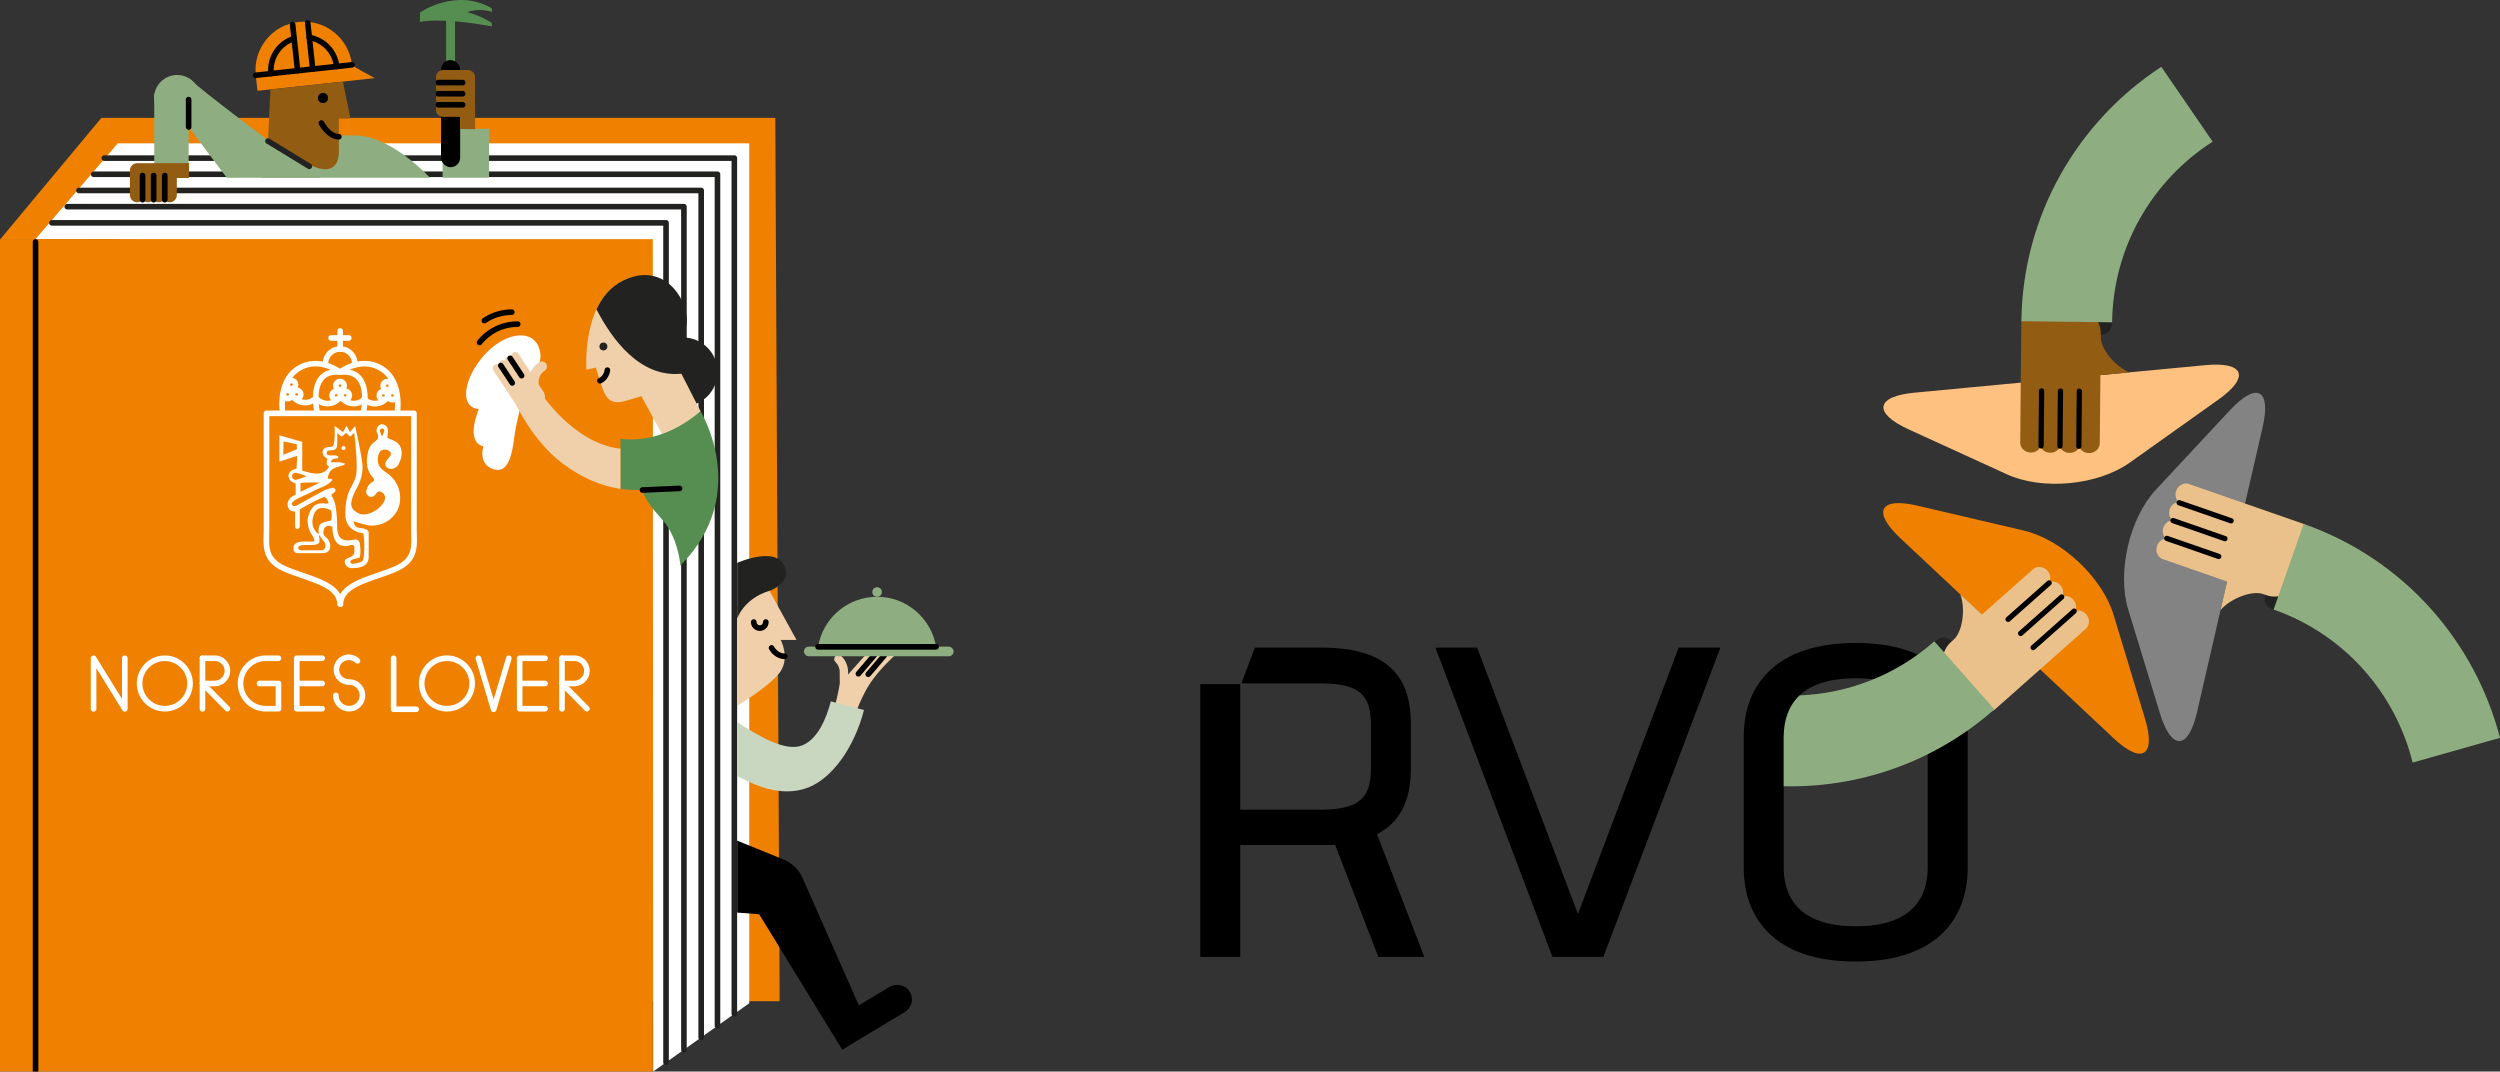 <svg xmlns="http://www.w3.org/2000/svg" id="Layer_1" viewBox="0 0 804.6 344.87"><rect x="0" y="0" width="804.6" height="344.87" fill="#333333" stroke="none"/><defs><style>.cls-1,.cls-10,.cls-11,.cls-12,.cls-2,.cls-4,.cls-7,.cls-8,.cls-9{stroke-width:0}.cls-2{fill:#568e51}.cls-4{fill:#222221}.cls-7{fill:#8ead80}.cls-8{fill:#925c13}.cls-9{fill:#f08100}.cls-10{fill:#fff}.cls-11{fill:#ebc18b}.cls-12{fill:#f0d0ab}</style></defs><path d="M633.282 279.291c0 16.579-10.32 30.177-36.019 30.177s-36.055-13.598-36.055-30.177v-42.166c0-16.579 10.308-30.188 36.055-30.188s36.019 13.61 36.019 30.188v42.166Zm-59.214-.314c0 12.255 7.48 19.131 23.195 19.131s23.152-6.875 23.152-19.131V237.43c0-12.256-7.456-19.131-23.152-19.131s-23.195 6.875-23.195 19.131v41.547ZM540.268 208.434l-32.422 85.727-32.441-85.727h-13.429l37.673 99.539H516.023l37.672-99.539h-13.427zM443.176 268.459c7.775-4.028 10.887-11.26 10.887-21.169v-14.341c0-15.246-7.476-24.516-28.841-24.516h-21.35l-4.344 11.508h25.241c12.262 0 16.442 3.29 16.442 13.155v14.346c0 9.718-4.18 13.151-16.442 13.151h-25.614v-40.404h-12.854v87.784h12.854v-36.014h30.566l13.89 36.014h14.797l-15.231-39.514ZM646.087 200.177a.85.85 0 0 1-.563-1.483l13.229-11.741a.847.847 0 1 1 1.127 1.269l-13.229 11.741a.854.854 0 0 1-.563.214ZM650.119 204.719a.85.85 0 0 1-.563-1.483l13.229-11.741a.85.85 0 0 1 1.127 1.269l-13.229 11.741a.854.854 0 0 1-.563.214ZM654.149 209.261a.85.85 0 0 1-.563-1.483l13.229-11.741a.85.85 0 0 1 1.127 1.269l-13.229 11.741a.854.854 0 0 1-.563.214Z" class="cls-1"/><path d="M731.746 196.179s-3.681-.924-2.728-4.683 5.97-18.72 5.97-18.72l4.242 2.055-7.484 21.348ZM622.687 206.498s2.57-2.792 5.417-.159 13.591 14.191 13.591 14.191l-3.832 2.745-15.176-16.776ZM679.745 103.713s.282 3.784-3.585 4.065c-3.867.28-19.648.23-19.648.23l.614-4.674 22.619.379Z" class="cls-4"/><path d="M728.192 137.54c2.835-12.275-1.875-14.773-10.464-5.561l-23.856 25.605c-8.577 9.214-12.589 26.611-8.907 38.662l10.177 33.3c3.679 12.049 9.121 11.959 11.942-.309l21.109-91.697Z" style="fill:#838383;stroke-width:0"/><path d="m741 168.473-3.171-1.103-14.92-5.195-1.227-.427-17.146-5.963c-1.664-.579-3.534.412-4.157 2.202-.453 1.304-.118 2.681.738 3.559-1.216.158-2.333 1.029-2.787 2.333-.454 1.304-.118 2.681.738 3.559-1.216.158-2.333 1.029-2.787 2.333-.454 1.304-.118 2.681.738 3.559-1.216.158-2.333 1.029-2.787 2.333-.623 1.79.229 3.728 1.893 4.306l17.146 5.963 1.227.427 2.324.809c-.027.019-.05.045-.077.064l-2.102 9.136c3.049-3.613 9.986-6.48 13.76-5.167a.01.01 0 0 1 .007.002l1.01.351c4.158 1.446 8.742-.773 10.188-4.931l3.151-9.061c1.446-4.158 2.401-7.645-1.757-9.091Z" class="cls-11"/><path d="M611.616 173.225c-9.176-8.624-6.664-13.33 5.597-10.457l34.075 7.976c12.258 2.866 25.289 15.079 28.947 27.136l10.091 33.34c3.658 12.044-.891 15.001-10.084 6.379l-68.626-64.374Z" class="cls-9"/><path d="M671.394 197.674c-.917-1.033-2.282-1.412-3.466-1.094.456-1.138.242-2.539-.675-3.571-.917-1.033-2.282-1.412-3.466-1.094.456-1.138.242-2.539-.675-3.571-.917-1.033-2.282-1.412-3.466-1.094.456-1.138.242-2.539-.675-3.572-1.258-1.417-3.365-1.62-4.683-.451l-13.577 12.051-.971.862-1.841 1.633-7.008-6.511c1.724 4.41.848 11.971-2.166 14.646l-.005.005-.8.709c-3.292 2.922-3.595 8.006-.673 11.298l6.368 7.174c2.922 3.292 5.499 5.829 8.792 2.907l2.511-2.229 11.82-10.482.971-.862 13.577-12.051c1.318-1.169 1.366-3.286.108-4.703Z" class="cls-11"/><path d="M709.804 117.52c12.536-1.174 14.401 3.82 4.133 11.112l-28.524 20.277c-10.268 7.296-28.036 8.98-39.49 3.75l-31.677-14.485c-11.457-5.236-10.655-10.61 1.883-11.79l93.675-8.863Z" style="fill:#ffc17f;stroke-width:0"/><path d="M676.116 108.485v-.007l.01-1.069c.041-4.402-3.527-8.036-7.929-8.077l-9.592-.089c-4.402-.041-8.012.169-8.053 4.571l-.031 3.357-.154 15.798-.012 1.299-.169 18.153c-.016 1.762 1.521 3.217 3.416 3.235 1.381.013 2.578-.746 3.137-1.837.538 1.101 1.721 1.882 3.102 1.895 1.381.013 2.578-.746 3.137-1.837.538 1.101 1.721 1.882 3.102 1.895 1.381.013 2.578-.746 3.136-1.837.538 1.101 1.721 1.882 3.102 1.895 1.895.018 3.459-1.409 3.475-3.17l.169-18.153.012-1.299.024-2.46 9.345-.903c-4.381-1.766-9.262-7.385-9.225-11.359Z" class="cls-8"/><path d="M669.051 144.466h-.008a.848.848 0 0 1-.84-.856l.166-17.688c.005-.469.346-.894.856-.84a.848.848 0 0 1 .84.856l-.166 17.688a.849.849 0 0 1-.848.84ZM662.978 144.41h-.008a.848.848 0 0 1-.84-.856l.166-17.688c.005-.469.325-.838.856-.84a.848.848 0 0 1 .84.856l-.166 17.688a.849.849 0 0 1-.848.84ZM656.906 144.354h-.008a.848.848 0 0 1-.84-.856l.166-17.688a.849.849 0 0 1 .848-.84h.008a.848.848 0 0 1 .84.856l-.166 17.688a.849.849 0 0 1-.848.84Z" class="cls-1"/><path d="m712.125 45.59-16.528-24.093c-26.762 17.499-44.634 47.578-45.04 81.884l29.205.346c.289-24.45 13.16-45.848 32.363-58.136Z" class="cls-7"/><path d="M646.291 200.17a.85.85 0 0 1-.563-1.483l13.229-11.741a.85.85 0 0 1 1.127 1.269l-13.229 11.741a.854.854 0 0 1-.563.214ZM650.323 204.712a.85.85 0 0 1-.563-1.483l13.229-11.741a.85.85 0 0 1 1.127 1.269l-13.229 11.741a.854.854 0 0 1-.563.214ZM654.353 209.254a.85.85 0 0 1-.563-1.483l13.229-11.741a.85.85 0 0 1 1.127 1.269l-13.229 11.741a.854.854 0 0 1-.563.214ZM714.077 179.936a.862.862 0 0 1-.278-.046l-16.705-5.809a.85.85 0 0 1-.523-1.08.85.85 0 0 1 1.08-.523l16.705 5.809a.85.85 0 0 1-.279 1.65ZM716.071 174.202a.862.862 0 0 1-.278-.046l-16.705-5.811a.85.85 0 0 1-.523-1.08.855.855 0 0 1 1.08-.523l16.705 5.811a.85.85 0 0 1-.279 1.65ZM718.066 168.465a.862.862 0 0 1-.278-.046l-16.705-5.809a.85.85 0 0 1-.523-1.08.85.85 0 0 1 1.08-.523l16.705 5.809a.85.85 0 0 1-.279 1.65Z" class="cls-1"/><path d="m776.487 245.428 28.112-7.96c-8.027-30.951-30.815-57.5-63.191-68.851l-9.663 27.562c23.075 8.09 39.236 27.125 44.742 49.248ZM574.068 237.43v15.619c24.066.536 48.385-7.602 67.809-24.755l-19.333-21.893c-12.494 11.033-27.859 16.774-43.341 17.413-3.435 3.232-5.135 7.812-5.135 13.615Z" class="cls-7"/><path d="M0 76.967h210.101v267.904H0z" class="cls-9"/><path d="M52.925 37.924H32.638L0 77.104l43.795-.038 1.397 245.164h205.726l-1.396-284.306H52.925z" class="cls-9"/><path d="m11.439 76.926 26.468-30.794h203.225v276.742l-30.916 21.996-.115-267.904-198.662-.041ZM53.048 228.994c-4.975 0-9.023-4.048-9.023-9.023s4.048-9.024 9.023-9.024 9.023 4.048 9.023 9.024-4.048 9.023-9.023 9.023Zm0-16.242c-3.98 0-7.218 3.238-7.218 7.219s3.238 7.218 7.218 7.218 7.218-3.238 7.218-7.218-3.238-7.219-7.218-7.219Z" class="cls-10"/><path d="M143.842 228.994c-4.975 0-9.023-4.048-9.023-9.023s4.048-9.024 9.023-9.024 9.023 4.048 9.023 9.024-4.048 9.023-9.023 9.023Zm0-16.242c-3.98 0-7.218 3.238-7.218 7.219s3.238 7.218 7.218 7.218 7.218-3.238 7.218-7.218-3.238-7.219-7.218-7.219ZM89.624 228.994h-4.087c-4.975 0-9.023-4.048-9.023-9.023s4.048-9.024 9.023-9.024h4.087a.902.902 0 1 1 0 1.804h-4.087c-3.98 0-7.218 3.238-7.218 7.219s3.238 7.218 7.218 7.218h3.184v-6.316H83.52a.902.902 0 1 1 0-1.804h6.104c.499 0 .902.404.902.902v8.12a.902.902 0 0 1-.902.902ZM103.685 228.994H95.51a.902.902 0 0 1-.902-.902V211.85c0-.499.404-.902.902-.902h8.175a.902.902 0 1 1 0 1.804h-7.273v14.437h7.273a.902.902 0 1 1 0 1.804Z" class="cls-10"/><path d="M103.685 220.873H95.51a.902.902 0 1 1 0-1.804h8.175a.902.902 0 1 1 0 1.804ZM175.432 228.994h-8.176a.902.902 0 0 1-.902-.902V211.85c0-.499.404-.902.902-.902h8.176a.902.902 0 1 1 0 1.804h-7.274v14.437h7.274a.902.902 0 1 1 0 1.804Z" class="cls-10"/><path d="M175.432 220.873h-8.176a.902.902 0 1 1 0-1.804h8.176a.902.902 0 1 1 0 1.804ZM112.366 228.98a5.19 5.19 0 0 1-5.184-5.185.902.902 0 1 1 1.804 0c0 1.864 1.516 3.38 3.379 3.38s3.379-1.516 3.379-3.38-1.516-3.379-3.379-3.379a5.136 5.136 0 0 1-3.562-1.441 4.886 4.886 0 0 1 0-6.901 4.885 4.885 0 0 1 6.901 0 .903.903 0 0 1-1.276 1.276 3.08 3.08 0 0 0-4.349 0 3.08 3.08 0 0 0 0 4.348c.422.421 1.274.913 2.287.913 2.858 0 5.184 2.325 5.184 5.184s-2.325 5.185-5.184 5.185ZM69.125 220.864h-3.956a.902.902 0 1 1 0-1.804h3.956c1.738 0 3.154-1.415 3.154-3.154s-1.415-3.154-3.154-3.154h-3.956a.902.902 0 1 1 0-1.804h3.956c2.734 0 4.958 2.224 4.958 4.958s-2.224 4.958-4.958 4.958Z" class="cls-10"/><path d="M65.169 229.032a.902.902 0 0 1-.902-.902v-16.28a.902.902 0 1 1 1.804 0v16.28a.902.902 0 0 1-.902.902Z" class="cls-10"/><path d="M73.181 228.98a.9.9 0 0 1-.642-.269l-8.012-8.116a.902.902 0 1 1 1.285-1.267l8.012 8.116a.902.902 0 0 1-.643 1.536ZM184.828 220.864h-3.956a.902.902 0 1 1 0-1.804h3.956c1.738 0 3.153-1.415 3.153-3.154s-1.415-3.154-3.153-3.154h-3.956a.902.902 0 1 1 0-1.804h3.956c2.733 0 4.957 2.224 4.957 4.958s-2.224 4.958-4.957 4.958Z" class="cls-10"/><path d="M180.872 229.032a.902.902 0 0 1-.902-.902v-16.28a.902.902 0 1 1 1.804 0v16.28a.902.902 0 0 1-.902.902Z" class="cls-10"/><path d="M188.883 228.98a.896.896 0 0 1-.641-.269l-8.011-8.116a.902.902 0 1 1 1.283-1.267l8.011 8.116a.902.902 0 0 1-.641 1.536ZM40.165 229.032a.9.9 0 0 1-.767-.428l-8.379-13.563v13.089a.902.902 0 1 1-1.804 0v-16.267a.902.902 0 0 1 1.67-.474l8.379 13.563V211.85a.902.902 0 1 1 1.804 0v16.28a.902.902 0 0 1-.903.902ZM133.944 229.181h-7.256a.902.902 0 0 1-.902-.902V211.85a.902.902 0 1 1 1.804 0v15.526h6.354a.902.902 0 1 1 0 1.804ZM158.868 229.181a.9.9 0 0 1-.864-.644l-4.898-16.415a.902.902 0 1 1 1.729-.517l4.034 13.517 4.034-13.53a.899.899 0 0 1 1.123-.606.901.901 0 0 1 .606 1.123l-4.898 16.429a.902.902 0 0 1-.864.644ZM112.244 109.677h-5.691a.902.902 0 1 1 0-1.804h5.691a.902.902 0 1 1 0 1.804ZM109.574 195.373c-.499 0-1.049-.404-1.049-.902 0-4.448-5.636-6.392-11.603-8.449-1.845-.637-3.754-1.295-5.46-2.033-6.85-2.962-6.733-7.505-6.62-11.899.015-.578.03-1.164.03-1.754v-37.302c0-.499.404-.902.902-.902h47.452c.499 0 .902.404.902.902v37.302c0 .59.015 1.175.03 1.753.113 4.394.229 8.937-6.622 11.9-1.706.738-3.614 1.396-5.459 2.033-5.966 2.057-11.602 4.002-11.602 8.449a.902.902 0 0 1-.902.902Zm-22.897-61.436v36.399c0 .606-.015 1.207-.031 1.801-.111 4.311-.198 7.717 5.533 10.196 1.643.711 3.519 1.358 5.333 1.983 4.954 1.709 10.04 3.463 11.99 6.919 1.95-3.457 7.036-5.211 11.989-6.919 1.813-.626 3.689-1.272 5.332-1.983 5.733-2.479 5.645-5.884 5.534-10.196a66.67 66.67 0 0 1-.031-1.8v-36.399H86.678Z" class="cls-10"/><path d="M90.997 133.937a.903.903 0 0 1-.889-.752c-.074-.44-1.735-10.804 5.385-15.284 5.988-3.768 12.068-.448 13.923.76 1.853-1.208 7.933-4.528 13.921-.76 7.12 4.481 5.459 14.844 5.385 15.284a.901.901 0 0 1-1.78-.301c.016-.095 1.529-9.62-4.566-13.456-5.602-3.525-11.358.286-12.287.952-.32.346-.938.366-1.29.041-.749-.56-6.564-4.633-12.345-.994-6.095 3.836-4.581 13.361-4.565 13.456a.902.902 0 0 1-.891 1.052Z" class="cls-10"/><path d="M102.163 133.937a.904.904 0 0 1-.876-.689c-.081-.332-1.938-8.179 1.539-12.182 1.516-1.743 3.764-2.473 6.664-2.196a.902.902 0 0 1-.176 1.796c-2.326-.224-4.001.291-5.126 1.583-2.872 3.308-1.166 10.5-1.148 10.573a.903.903 0 0 1-.877 1.116Z" class="cls-10"/><path d="M116.89 133.937a.9.9 0 0 1-.877-1.115c.018-.072 1.717-7.278-1.15-10.576-1.123-1.291-2.794-1.805-5.123-1.581a.902.902 0 0 1-.176-1.796c2.921-.285 5.152.454 6.663 2.196 3.477 4.003 1.62 11.85 1.539 12.182a.903.903 0 0 1-.876.689ZM114.193 117.945a.902.902 0 0 1-.902-.902c0-2.106-1.714-3.82-3.82-3.82s-3.82 1.714-3.82 3.82a.902.902 0 1 1-1.804 0c0-3.102 2.523-5.624 5.624-5.624s5.624 2.523 5.624 5.624a.902.902 0 0 1-.902.902Z" class="cls-10"/><path d="M109.471 113.223a.902.902 0 0 1-.902-.902v-5.814a.902.902 0 1 1 1.804 0v5.814a.902.902 0 0 1-.902.902ZM105.432 130.782a5.774 5.774 0 0 1-4.095-1.694.903.903 0 0 1 1.276-1.276 3.993 3.993 0 0 0 5.64 0 .903.903 0 0 1 1.276 1.276 5.774 5.774 0 0 1-4.096 1.694Z" class="cls-10"/><path d="M108.197 129.506c-1.232 0-2.234-1.002-2.234-2.233s1.002-2.234 2.234-2.234 2.233 1.002 2.233 2.234-1.002 2.233-2.233 2.233Zm0-2.661a.429.429 0 0 0-.429.429c0 .472.858.474.857 0a.429.429 0 0 0-.428-.429Z" class="cls-10"/><path d="M113.859 130.781a5.77 5.77 0 0 1-4.096-1.694.903.903 0 0 1 1.276-1.276 3.994 3.994 0 0 0 5.64 0 .903.903 0 0 1 1.276 1.276 5.775 5.775 0 0 1-4.095 1.694Z" class="cls-10"/><path d="M111.095 129.506c-1.232 0-2.234-1.002-2.234-2.233s1.002-2.234 2.234-2.234 2.234 1.002 2.234 2.234-1.002 2.233-2.234 2.233Zm0-2.661a.429.429 0 0 0-.429.429c0 .472.858.472.858 0a.429.429 0 0 0-.429-.429Z" class="cls-10"/><path d="M109.427 126.366c-1.232 0-2.234-1.002-2.234-2.234s1.002-2.234 2.234-2.234 2.233 1.002 2.233 2.234-1.002 2.234-2.233 2.234Zm0-2.663a.429.429 0 0 0-.429.429c0 .474.858.476.857 0a.429.429 0 0 0-.428-.429ZM120.649 130.82a5.752 5.752 0 0 1-4.095-1.698.903.903 0 0 1 1.276-1.276c1.508 1.508 4.132 1.507 5.64 0a.903.903 0 0 1 1.276 1.276 5.753 5.753 0 0 1-4.096 1.698Z" class="cls-10"/><path d="M123.413 129.542c-1.231 0-2.233-1.002-2.233-2.233s1.002-2.234 2.233-2.234 2.234 1.002 2.234 2.234-1.002 2.233-2.234 2.233Zm0-2.662a.429.429 0 0 0-.428.429c0 .474.858.472.857 0a.429.429 0 0 0-.429-.429Z" class="cls-10"/><path d="M126.311 129.542c-1.232 0-2.234-1.002-2.234-2.233s1.002-2.234 2.234-2.234 2.233 1.002 2.233 2.234-1.002 2.233-2.233 2.233Zm0-2.662a.429.429 0 0 0-.429.429c0 .472.858.474.857 0a.429.429 0 0 0-.428-.429Z" class="cls-10"/><path d="M124.644 126.4c-1.232 0-2.234-1.002-2.234-2.233s1.002-2.234 2.234-2.234 2.233 1.002 2.233 2.234-1.002 2.233-2.233 2.233Zm0-2.661a.429.429 0 0 0-.429.429c0 .472.858.474.857 0a.429.429 0 0 0-.428-.429ZM92.558 129.193c-1.231 0-2.233-1.002-2.233-2.233s1.002-2.234 2.233-2.234 2.234 1.002 2.234 2.234-1.002 2.233-2.234 2.233Zm0-2.662a.429.429 0 0 0-.428.429c0 .474.858.472.857 0a.429.429 0 0 0-.429-.429Z" class="cls-10"/><path d="M98.219 130.469a5.774 5.774 0 0 1-4.095-1.694.903.903 0 0 1 1.276-1.276 3.993 3.993 0 0 0 5.64 0 .903.903 0 0 1 1.276 1.276 5.774 5.774 0 0 1-4.096 1.694Z" class="cls-10"/><path d="M95.456 129.193c-1.232 0-2.234-1.002-2.234-2.233s1.002-2.234 2.234-2.234 2.233 1.002 2.233 2.234-1.002 2.233-2.233 2.233Zm0-2.662a.429.429 0 0 0-.429.429c0 .472.858.474.857 0a.429.429 0 0 0-.428-.429Z" class="cls-10"/><path d="M93.788 126.052c-1.231 0-2.233-1.002-2.233-2.234s1.002-2.234 2.233-2.234 2.234 1.002 2.234 2.234-1.002 2.234-2.234 2.234Zm0-2.662a.429.429 0 0 0-.428.429c0 .475.858.473.857 0a.429.429 0 0 0-.429-.429Z" class="cls-10"/><circle cx="110.567" cy="144.21" r=".641" class="cls-10"/><path d="M124.905 152.519c-.69-.525-1.437-.99-2.058-1.586-1.426-1.371-1.49-3.1-.932-4.834.456-1.418 2.071-1.822 3.327-.939.53.373.744.935.39 1.512-.35.571-.851 1.047-1.239 1.598-.414.588-.597 1.271-.119 1.881.502.64 1.199.924 2.049.712.899-.225 1.598-.723 2.002-1.539.557-1.127.981-2.304.949-3.598-.042-1.691-.764-2.98-2.266-3.767-.75-.393-1.558-.677-2.338-1.009.023-1.223.585-2.86-.37-3.811-.482-.479-1.285-.81-2.052-.414-.73.377-1.122 1.188-1.038 2.083.017.186.085.382.178.546.746 1.315.128 2.178-.926 2.928-1.168.831-1.803 2.059-2.065 3.39-.513 2.605-.585 5.186 1.178 7.471.325.422.884.743.84 1.533-.317.237-.69.529-1.077.801-.851.599-1.198 1.505-1.428 2.448-.175.717.122 1.358.731 1.753.633.41 1.308.3 1.872-.18.287-.245.48-.598.734-.886.564-.639 1.178-.541 1.786-.075.762.584 1.084 1.341.807 2.292-.793 2.728-5.584 5.794-8.428 4.378-1.817-.905-2.747-2.107-2.242-4.09a16.056 16.056 0 0 1 1.64-4.002c1.106-1.94 1.763-4.02 1.871-6.311.133-2.811-2.396-13.687-2.396-13.687l-1.663 1.965-1.088-2.026-1.134 2.026-2.706-2.026s.271 5.844-.582 6.514c-.816.641-2.993-.195-3.271 1.797-.129.926.618 1.841 1.593 2.294 0 0-.93 1.791.478 2.519-1.846 3.354-5.622 2.175-8.639 1.289v-9.268l-7.351-2.092v8.481l5.722-1.881-.195 4.074c-.415.147-.676.231-.931.332-2.047.817-2.01 2.576-.906 3.678.405.404 1.549.849 1.549.849v3.548c-3.722 1.577-2.66 4.603-1.648 5.114.763.385 1.48.295 1.48.295s-.034 3.598 0 4.929c.011.414.289.741.733.709.42-.03.695-.355.746-.761.047-.371 0-5.514 0-5.514 2.547-1.576 5.231-2.908 7.892-4.075.957.474 1.108 1.282 1.442 2.059-.38.075-.568.163-.742.14-2.838-.376-4.19.277-5.351 2.721-1.072 2.257-.831 4.479.262 6.685.411.829 1.325 1.598 1.157 2.798-1.064.053-2.109 0-3.155 0-3.7 0-3.626 1.767-3.488 2.628.138.859.722 1.105 1.555 1.105h7.766c2.942 0 2.914-2.791 1.786-4.388-.495-.701-1.512-1.184-1.512-2.091 0-2.9 2.446-2.461 2.916-1.907-.057 1.18.175 2.658.65 3.784.761 1.805 2.049 2.392 3.865 2.323.836-.032 2.165-.897 2.511.175.156 2.704.083 2.814-2.611 3.956-1.157.918.006 2.971 1.737 2.971 5.238 0 5.51-2.344 5.51-3.857v-7.519c0-1.48-2.721-1.473-3.56-1.694-.652-.172-1.241-1.059-1.298-2.017 1.438.418 2.769.873 4.133 1.188 5.223 1.207 11.642-2.987 10.777-9.831-.335-2.655-1.617-4.932-3.809-6.599Zm-1.942-14.621c.395 0 .714.32.714.714s-.714 1.859-.714 1.859-.714-1.465-.714-1.859.32-.714.714-.714ZM95.53 144.6l-4.335 1.778.041-4.3 4.294.876v1.646Zm7.45 10.709-6.264 2.962v-2.817c1.702-.253 6.264-.145 6.264-.145Zm-8.974-2.025c0-.626.508-1.134 1.134-1.134s3.537 1.134 3.537 1.134-2.911 1.134-3.537 1.134-1.134-.508-1.134-1.134Zm10.467 21.302c.577.862.188 2.51-.824 2.51h-5.726c-.511 0-1.944.207-1.944-.841 0-1.015 2.511-.842 3.651-.839.675.002 3.129.023 3.196-1.096.044-.734-.122-1.471-.198-2.206.621.82 1.275 1.619 1.846 2.472Zm2.115-7.053c-3.877.736-4.192 1.078-4.011 4.454-1.797-1.443-2.378-3.355-1.836-5.526.69-2.764 2.25-3.527 4.934-2.607.264.09.508.238.857.405.361 1.08.2 2.187.056 3.274Zm-1.11-13.465c.455-4.616 4.899-3.505 5.58-4.821-1.143-.516-2.202-.516-4.581-.48.385-1.809 2.4-.716 2.45-1.68-.787-1.21-3.811.301-3.766-1.377.023-.86.93-.725 1.514-.785 1.698-.174 1.822-.776 1.867-2.421.028-1.019.005-3.177.005-3.177l1.377 1.205 1.512-1.205 1.215 1.205 1.342-1.205s1.136 8.646.707 12.954c-.164 1.645-.938 3.121-1.73 4.57-1.472 2.694-1.813 5.561-1.813 8.648 0 5.666 5.386 6.055 5.784 6.175.414 2.766.441 5.512 0 8.256-.124.77-1.144 1.161-1.87 1.247-.528.063-1.766.579-2.209-.009-.605-1.324 2.111-1.255 2.891-1.79.355-1.248.242-2.509.146-3.751-.113-1.464-.607-2.194-1.99-1.931-3.211.61-5.442.17-5.413-4.52.005-.773-.05-6.931-1.405-8.958-.158-.237-.255-.516-.361-.784-.033-.083-.005-.191-.005-.369.271-.18.597-.357.874-.592.302-.256.506-.584.292-1.004-.202-.396-.58-.542-.962-.447-.836.208-1.716.372-2.467.766-2.728 1.431-5.413 2.945-8.109 4.438-.589.326-1.718 1.189-2.348.228-.73-1.42 4.519-3.065 6.721-4.335 2.084-1.202 4.698-1.581 6.277-3.683-.532-.509-1.506-.348-1.506-.348" class="cls-10"/><path d="M214.357 342.826a.902.902 0 0 1-.902-.902V72.625H16.708a.902.902 0 1 1 0-1.804h197.648c.499 0 .902.404.902.902v270.201a.902.902 0 0 1-.902.902Z" class="cls-4"/><path d="M220.114 338.73a.902.902 0 0 1-.902-.902V67.416H21.651a.902.902 0 1 1 0-1.804h198.463c.499 0 .902.404.902.902v271.314a.902.902 0 0 1-.902.902Z" class="cls-4"/><path d="M225.672 334.775a.902.902 0 0 1-.902-.902V62.206H25.414a.902.902 0 1 1 0-1.804h200.258c.499 0 .902.404.902.902v272.569a.902.902 0 0 1-.902.902Z" class="cls-4"/><path d="M230.916 331.044a.902.902 0 0 1-.902-.902V56.997H30.169a.902.902 0 1 1 0-1.804h200.747c.499 0 .902.404.902.902v274.048a.902.902 0 0 1-.902.902Z" class="cls-4"/><path d="M236.339 327.187a.902.902 0 0 1-.902-.902V51.787H33.586a.902.902 0 1 1 0-1.804h202.753c.499 0 .902.404.902.902v275.399a.902.902 0 0 1-.902.902Z" class="cls-4"/><path d="m246.202 187.514 10.142 18.436h-5.071s2.893 5.523 0 10.031c-2.893 4.508-14.02 11.156-14.02 11.156v-31.878l8.949-7.745Z" class="cls-12"/><path d="M244.533 203.044a2.848 2.848 0 0 1-2.844-2.845.902.902 0 1 1 1.804 0c0 .574.467 1.041 1.04 1.041s1.041-.467 1.041-1.041a.902.902 0 1 1 1.804 0 2.849 2.849 0 0 1-2.846 2.845ZM252.557 212.126h-.009c-3.338-.033-4.961-3.049-5.028-3.177a.902.902 0 0 1 1.595-.843c.048.089 1.204 2.194 3.45 2.215a.902.902 0 0 1-.009 1.804Z" class="cls-1"/><path d="M237.253 199.124s1.961-6.421 10.395-8.981c2.26-.686 5.599-3.36 5.343-5.856-.997-9.725-15.738-3.137-15.738-3.137v17.974Z" class="cls-4"/><path d="m278.558 210.777-5.658 6.359c.032-.356.049-.628.049-.784a7.281 7.281 0 0 0-2.147-5.18 1.349 1.349 0 1 0-1.908 1.908 4.597 4.597 0 0 1 1.357 3.271c0 1.292.01 2.433.027 3.448s-1.779 8.495-1.779 8.495h7.374s.995-2.786 2.956-6.368c3.112-5.683 9.353-11.15 9.353-11.15h-9.624Z" class="cls-12"/><path d="M276.27 217.755a.903.903 0 0 1-.687-1.487l5.174-6.075a.902.902 0 1 1 1.374 1.17l-5.174 6.075a.897.897 0 0 1-.687.317ZM279.44 217.892a.903.903 0 0 1-.687-1.487l5.174-6.074a.902.902 0 1 1 1.374 1.17l-5.174 6.074a.897.897 0 0 1-.687.317Z" class="cls-1"/><rect width="48.185" height="3.102" x="258.732" y="208.112" class="cls-7" rx="1.551" ry="1.551"/><path d="M301.271 208.177c-1.514-9.135-9.429-16.108-18.993-16.108s-17.479 6.973-18.993 16.108h37.987Z" class="cls-7"/><circle cx="282.278" cy="190.536" r="1.534" class="cls-7"/><path d="M301.271 209.079h-37.987a.902.902 0 1 1 0-1.804h37.987a.902.902 0 1 1 0 1.804Z" class="cls-1"/><path d="M267.399 225.728c-1.569 6.007-4.444 12.307-9.228 14.168-5.461 2.124-13.835-2.934-20.917-7.487v17.339c5.144 2.786 10.61 4.948 16.058 4.948 2.294 0 4.585-.383 6.846-1.262 7.427-2.889 14.637-12.392 17.909-24.92l-10.668-2.786Z" style="fill:#cad7c0;stroke-width:0"/><path d="M291.195 325.701c2.365-1.425 3.035-4.63 1.338-6.895-1.479-1.974-4.299-2.364-6.412-1.091l-9.468 5.707-.239.144-18.195-41.172a11.346 11.346 0 0 0-6.027-5.761l-14.94-6.085v23.156l7.087.544 26.736 43.579" class="cls-1"/><circle cx="219.814" cy="119.712" r="11.102" class="cls-4"/><path d="m225.478 132.383-6.186-12.118s-9.283-3.549-7.917-10.852 2.954-25.696-10.687-19.198c-13.641 6.498-11.947 28.776-11.947 28.776l3.022-.698s1.864 6.193 2.444 7.484 1.861 4.677 6.481 3.407c4.62-1.269 5.715-1.723 5.715-1.723l8.217 15.087 10.858-10.167Z" class="cls-12"/><path d="M191.972 99.562c4.929 9.533 13.94 22.072 27.32 20.703 0 0 .215-8.1 1.581-15.402 1.366-7.302-6.544-21.146-20.185-14.647-4.187 1.995-6.925 5.478-8.715 9.346Z" class="cls-4"/><circle cx="194.206" cy="111.517" r="1.274" class="cls-4"/><path d="M193.086 123.458a.902.902 0 0 1-.403-1.71c1.699-.848 1.893-2.63 1.9-2.706a.9.9 0 0 1 .98-.813.9.9 0 0 1 .818.971c-.009.115-.268 2.854-2.89 4.162a.9.9 0 0 1-.404.095Z" class="cls-1"/><path d="M199.684 141.237v16.105c1.652.242 3.311.371 4.976.371 6.195 0 12.804-3.709 19.008-7.08l1.811-18.25c-9.341 7.773-18.164 9.728-25.794 8.855Z" class="cls-2"/><path d="M169.751 122.958s6.154-5.589 3.561-11.442-11.125-4.246-17.42 2.722c-6.504 7.2-8.35 16.821-1.781 17.427 0 0-4.606 10.453 1.466 11.999 0 0-1.881 5.61 3.183 7.328 5.065 1.717 6.186-5.539 6.835-10.86s4.156-17.173 4.156-17.173Z" class="cls-10"/><path d="M154.345 111.119a.903.903 0 0 1-.704-1.466 16.518 16.518 0 0 1 12.964-6.231.902.902 0 1 1 0 1.804 14.72 14.72 0 0 0-11.554 5.555.903.903 0 0 1-.706.338ZM155.89 104.093a.9.9 0 0 1-.508-1.649 16.512 16.512 0 0 1 9.328-2.865.902.902 0 1 1 0 1.804c-2.984 0-5.859.883-8.313 2.553a.895.895 0 0 1-.507.156Z" class="cls-1"/><path d="M199.684 144.418c-15.069-1.725-25.476-17.674-25.984-18.535l-7.547 4.423c.23.394 5.403 11.745 15.051 18.964 5.956 4.456 12.163 7.146 18.48 8.073v-12.925Z" class="cls-12"/><path d="m170.999 132.248 3.034-1.996a3.04 3.04 0 0 0 .866-4.197l-1.473-2.238a4.366 4.366 0 0 1 1.872-4.51 1.616 1.616 0 1 0-1.777-2.701 7.537 7.537 0 0 0-2.731 3.205l-.149-.226-3.777-5.742c-.367-.557-1.157-.69-1.756-.296a1.313 1.313 0 0 0-.598 1.239 1.315 1.315 0 0 0-1.375.059 1.313 1.313 0 0 0-.598 1.239 1.315 1.315 0 0 0-1.375.059 1.313 1.313 0 0 0-.598 1.239 1.315 1.315 0 0 0-1.375.059c-.599.394-.79 1.173-.423 1.73l3.777 5.742.27.411 3.986 6.059h.002a3.04 3.04 0 0 0 4.197.865Z" class="cls-12"/><path d="M167.873 121.81a.9.9 0 0 1-.754-.406l-3.68-5.594a.901.901 0 1 1 1.506-.992l3.68 5.594a.901.901 0 0 1-.752 1.398ZM164.866 124.146a.9.9 0 0 1-.754-.406l-3.68-5.594a.901.901 0 1 1 1.506-.992l3.68 5.594a.901.901 0 0 1-.752 1.398Z" class="cls-1"/><path d="M225.478 132.383s16.412 26.704-6.505 49.621c0 0-.414-6.331-3.805-12.027-3.391-5.696-11.621-9.571-8.093-21.664l18.402-15.93Z" class="cls-2"/><path d="M206.756 158.615a.903.903 0 0 1-.038-1.804l11.936-.52c.478-.054.92.366.941.862a.904.904 0 0 1-.864.941l-11.936.52h-.039ZM87.066 25.447a.903.903 0 0 1-.9-.842c-.307-4.631 2.225-10.827 7.521-13.19 6.092-2.719 11.704.543 14.561 4.98 1.089 1.692 1.71 3.534 2.302 5.431a.902.902 0 1 1-1.723.537c-.552-1.774-1.13-3.49-2.096-4.992-2.44-3.789-7.191-6.589-12.308-4.309-4.385 1.956-6.726 7.343-6.455 11.422a.902.902 0 0 1-.841.96l-.061.002Z" class="cls-1"/><path d="m102.058 23.189-7.152.774" style="fill:#cdd9c4;stroke-width:0"/><path d="M82.32 24.213c-.925-8.546 5.252-16.224 13.798-17.149 8.546-.925 16.224 5.252 17.149 13.798.04.372 7.312 4.278 7.312 4.278l-37.716 4.084-.543-5.011Z" class="cls-9"/><path d="M82.319 25.115a.902.902 0 0 1-.096-1.799l30.948-3.351a.907.907 0 0 1 .994.8.903.903 0 0 1-.8.994L82.417 25.11a.804.804 0 0 1-.098.005Z" class="cls-1"/><path d="M108.34 22.297a.902.902 0 0 1-.896-.805c-.467-4.31-3.776-7.817-8.046-8.53a.902.902 0 0 1-.741-1.039.901.901 0 0 1 1.039-.741c5.064.846 8.988 5.006 9.542 10.116a.902.902 0 0 1-.898.999ZM87.245 24.582a.902.902 0 0 1-.896-.805c-.586-5.413 2.747-10.544 7.925-12.201a.901.901 0 1 1 .55 1.718c-4.365 1.397-7.175 5.724-6.681 10.289a.903.903 0 0 1-.898.999Z" class="cls-1"/><path d="M100.646 23.13a.902.902 0 0 1-.896-.805L98.142 7.483a.902.902 0 1 1 1.794-.194l1.608 14.842a.902.902 0 0 1-.898.999ZM95.782 23.657a.902.902 0 0 1-.896-.805L93.279 8.009a.903.903 0 0 1 .8-.994c.48-.051.94.304.994.8l1.607 14.843a.903.903 0 0 1-.898.999Z" class="cls-1"/><path d="M142.443 41.445h14.95v15.747h-14.95z" class="cls-7"/><path d="M158.305 2.696v1.181s-3.557-1.524-7.946.052c0 0 3.698.785 7.946 3.447v1.119c-17.002-3.096-23.145-1.439-23.145-1.439V4.017s11.573-8.078 23.145-1.32Z" class="cls-2"/><path d="M146.442 27.015h-2.857V5.76h2.857z" class="cls-2"/><rect width="6.168" height="34.487" x="141.929" y="19.33" class="cls-1" rx="3.084" ry="3.084" transform="rotate(-180 145.013 36.574)"/><path d="M140.295 28.328c0-.702.326-1.326.828-1.748a2.283 2.283 0 0 1-.828-1.748 2.301 2.301 0 0 1 2.295-2.295h7.979a2.301 2.301 0 0 1 2.295 2.295c0 .702.046 16.743.046 16.743l-4.813-.071v-3.89h-5.507a2.301 2.301 0 0 1-2.295-2.295c0-.702.326-1.326.828-1.748a2.283 2.283 0 0 1-.828-1.748c0-.702.326-1.326.828-1.748a2.283 2.283 0 0 1-.828-1.748Z" class="cls-8"/><path d="M148.905 27.482h-7.782a.902.902 0 1 1 0-1.804h7.782a.902.902 0 1 1 0 1.804ZM148.905 31.062h-7.782a.902.902 0 1 1 0-1.804h7.782a.902.902 0 1 1 0 1.804ZM148.905 34.64h-7.782a.902.902 0 1 1 0-1.804h7.782a.902.902 0 1 1 0 1.804Z" class="cls-1"/><path d="M84.25 57.192c0-7.483 6.122-13.605 13.605-13.605h16.434c11.605 0 24.093 13.605 24.093 13.605H84.25Z" class="cls-7"/><path d="m110.373 26.245 2.422 11.929h-3.74v9.689c0 1.514.321 6.616-4.515 6.616s-18.302-9.077-18.302-9.077l.805-16.63 23.329-2.526Z" class="cls-8"/><circle cx="103.944" cy="31.547" r="1.621" class="cls-1"/><path d="M109.055 44.909c-3.814 0-6.316-4.696-6.421-4.896a.902.902 0 0 1 1.599-.838c.02.039 2.102 3.93 4.822 3.93a.902.902 0 1 1 0 1.804Z" class="cls-1"/><path d="M89.941 47.862S64.92 29.282 60.868 25.23l-3.391 11.344 15.507 20.618h30.074l-13.116-9.33Z" class="cls-7"/><path d="M49.645 30.159h11.063v23.37H49.645z" class="cls-7"/><circle cx="56.992" cy="31.547" r="7.411" class="cls-7"/><path d="M47.62 65.101a2.281 2.281 0 0 1-1.748-.828 2.283 2.283 0 0 1-1.748.828 2.301 2.301 0 0 1-2.295-2.295v-7.979a2.301 2.301 0 0 1 2.295-2.295c.702 0 16.743-.046 16.743-.046l-.071 4.813h-3.89v5.507a2.301 2.301 0 0 1-2.295 2.295 2.281 2.281 0 0 1-1.748-.828 2.283 2.283 0 0 1-1.748.828 2.281 2.281 0 0 1-1.748-.828 2.283 2.283 0 0 1-1.748.828Z" class="cls-8"/><path d="M45.873 65.176a.902.902 0 0 1-.902-.902v-7.782a.902.902 0 1 1 1.804 0v7.782a.902.902 0 0 1-.902.902ZM49.452 65.176a.902.902 0 0 1-.902-.902v-7.782a.902.902 0 1 1 1.804 0v7.782a.902.902 0 0 1-.902.902ZM53.03 65.176a.902.902 0 0 1-.902-.902v-7.782a.902.902 0 1 1 1.804 0v7.782a.902.902 0 0 1-.902.902ZM60.709 41.774a.902.902 0 0 1-.902-.902v-8.816a.902.902 0 1 1 1.804 0v8.816a.902.902 0 0 1-.902.902ZM10.537 344.87V77.878a.902.902 0 1 1 1.804 0v266.993h-1.805Z" class="cls-1"/><path d="M99.546 54.431a.9.9 0 0 1-.47-.132l-13.309-8.128a.903.903 0 0 1 .941-1.541l13.309 8.128a.903.903 0 0 1-.471 1.673Z" class="cls-4"/></svg>